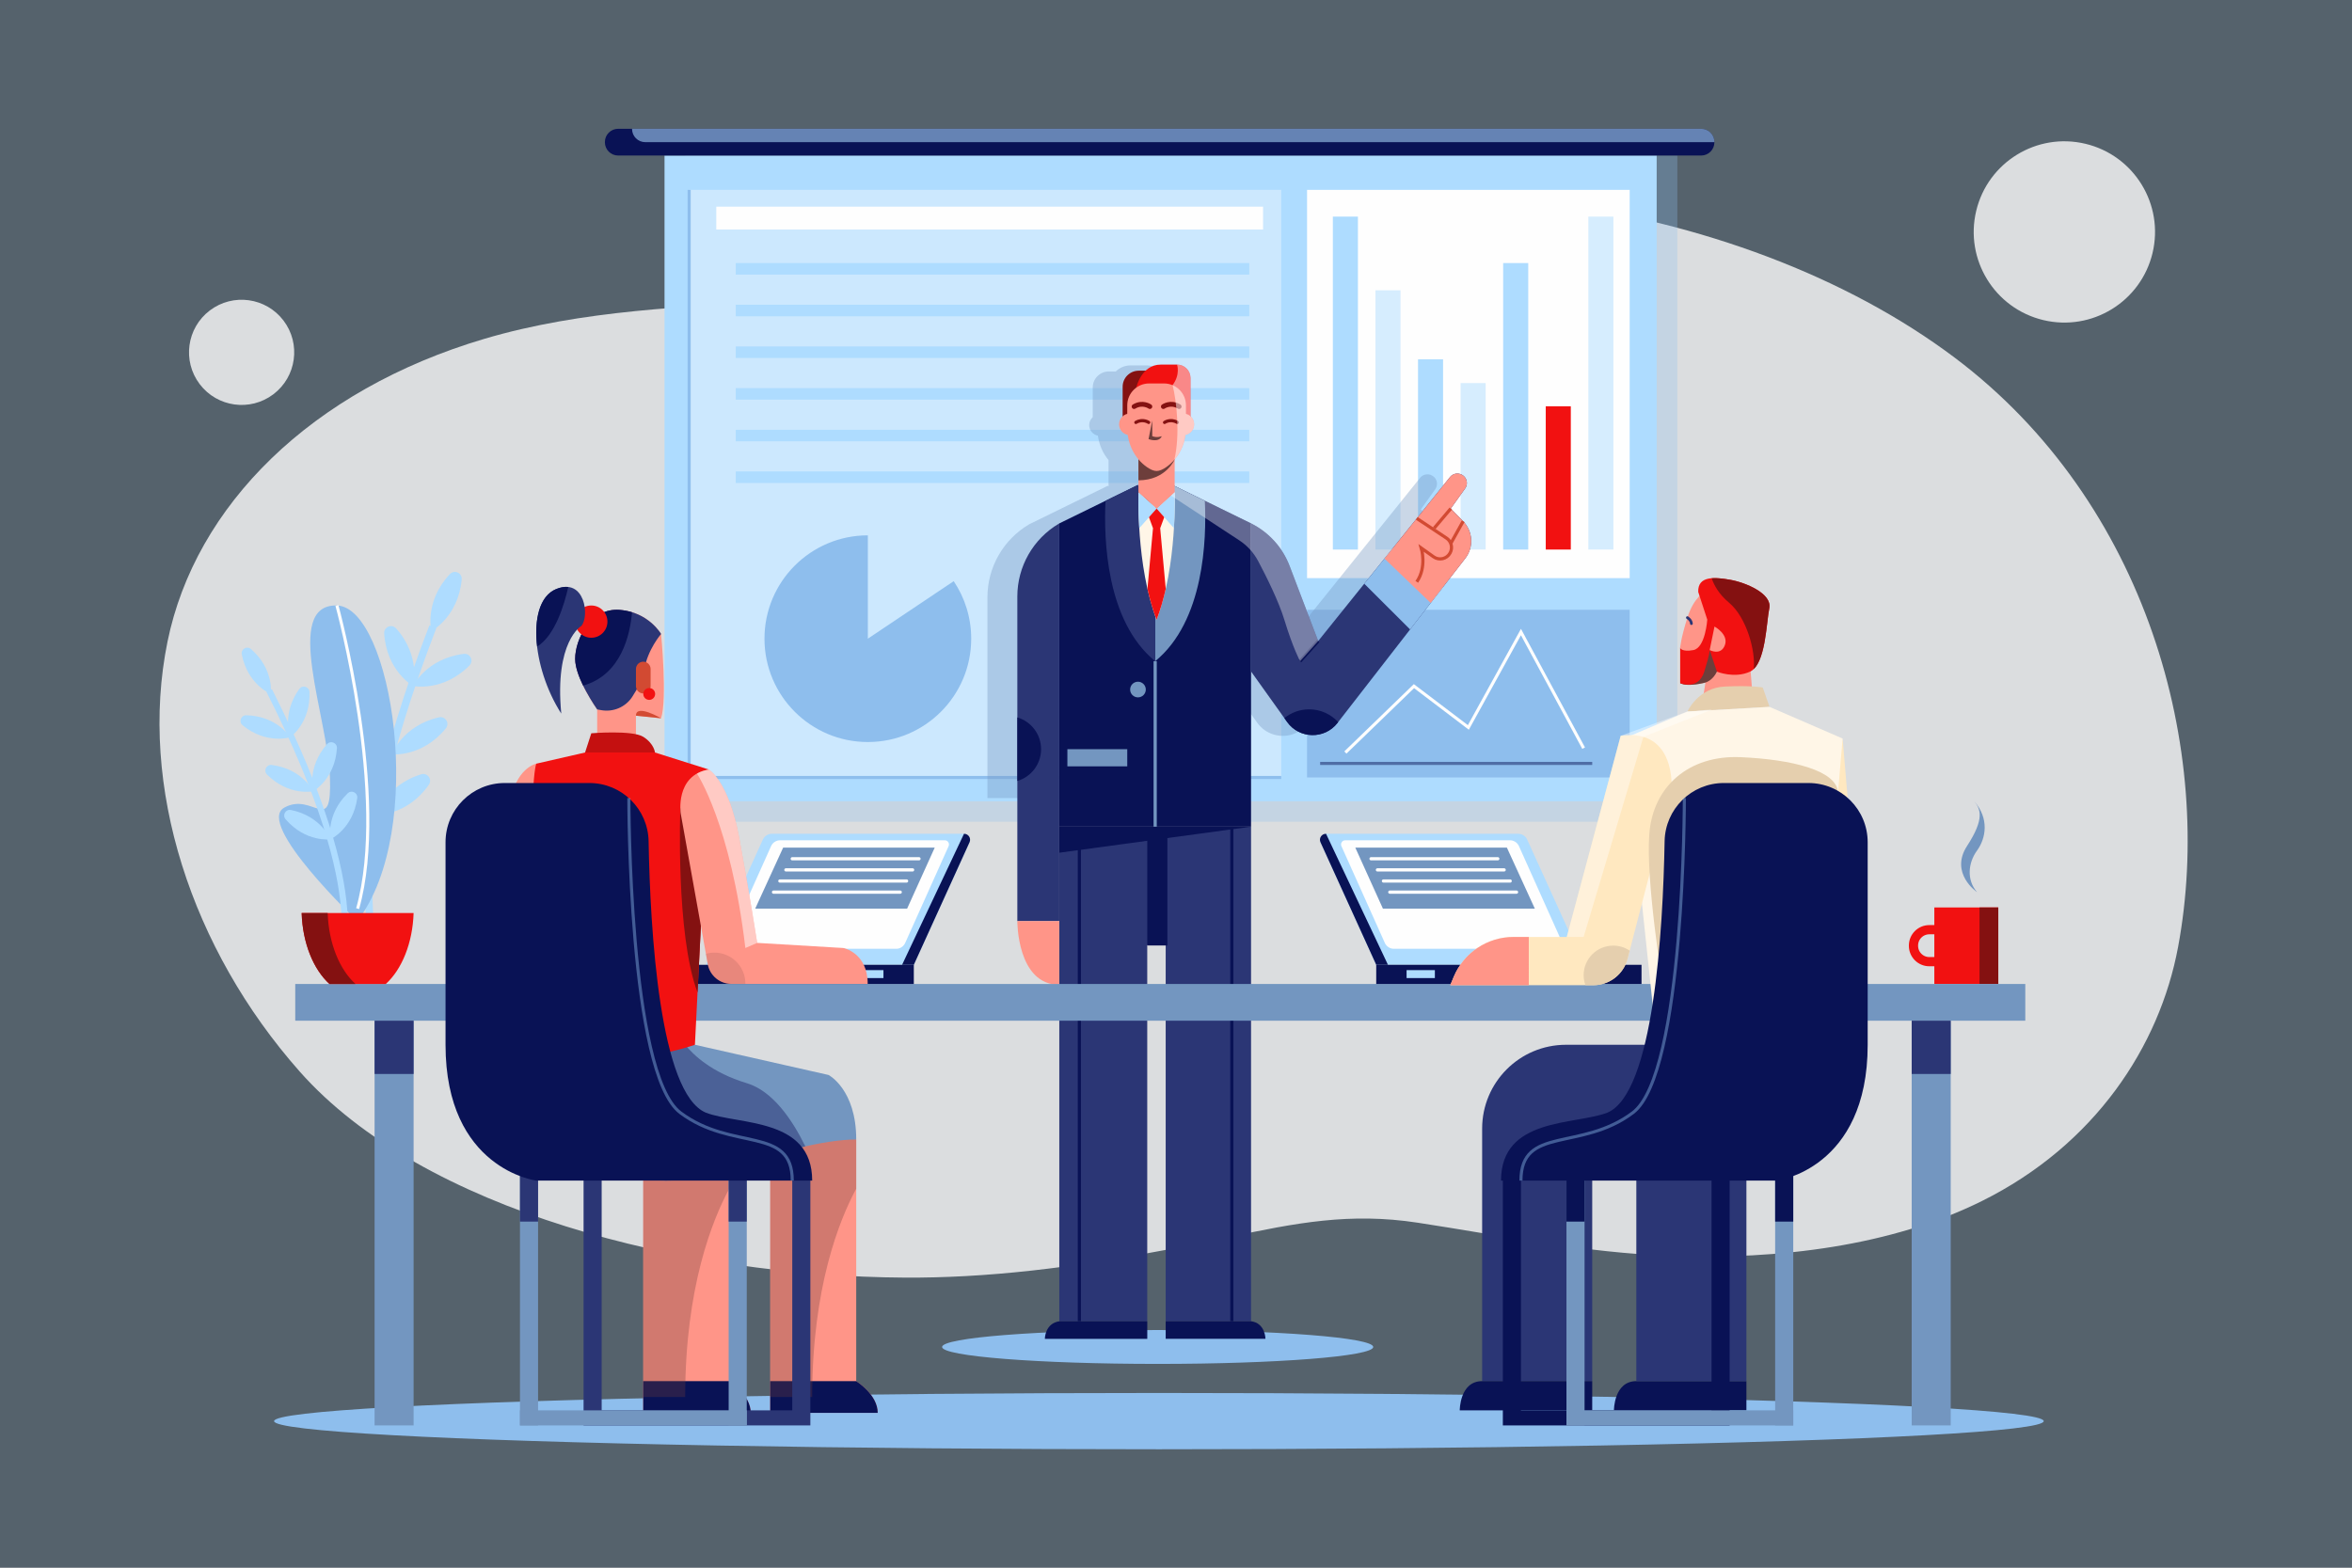 <?xml version="1.0" encoding="utf-8"?>
<!-- Generator: Adobe Illustrator 27.5.0, SVG Export Plug-In . SVG Version: 6.00 Build 0)  -->
<svg version="1.1" xmlns="http://www.w3.org/2000/svg" xmlns:xlink="http://www.w3.org/1999/xlink" x="0px" y="0px"
	 viewBox="0 0 750 500" style="enable-background:new 0 0 750 500;" xml:space="preserve">
<rect x="0" y="0" width="750" height="500" fill="#333333" stroke="none"/>
<g id="BACKGROUND">
	<rect style="opacity:0.28;fill:#AEDCFF;" width="750" height="500"/>
</g>
<g id="OBJECTS">
	<g>
		<g>
			<path style="opacity:0.79;fill:#FEFEFE;" d="M307.797,407.003c-6.364,0.345-12.754,0.516-19.168,0.482
				c-70.31-0.373-153.766-21.272-193.117-65.791c-34.403-38.92-51.505-90.885-42.098-137.035
				c8.843-43.382,45.824-80.236,101.063-96.596c62.121-18.399,134.133-4.515,194.709-28.248
				c88.168-34.544,204.875-17.835,274.143,34.275c61.414,46.201,82.918,125.152,71.213,187.954
				c-5.916,31.74-26.578,63.168-62.617,81.047c-28.674,14.225-64.575,18.767-99.086,17.471c-27.748-1.042-53.73-6.453-80.729-10.584
				c-21.642-3.311-38.804,0.045-60.178,4.579C364.423,400.391,336.366,405.454,307.797,407.003z"/>
			
				<ellipse transform="matrix(0.233 -0.973 0.973 0.233 432.74 696.917)" style="opacity:0.79;fill:#FEFEFE;" cx="658.005" cy="74.232" rx="28.891" ry="28.891"/>
			
				<ellipse transform="matrix(0.797 -0.604 0.604 0.797 -52.218 69.398)" style="opacity:0.79;fill:#FEFEFE;" cx="77.06" cy="112.328" rx="16.773" ry="16.773"/>
		</g>
		<g>
			<rect x="218.496" y="49.606" style="opacity:0.29;fill:#8EBEED;" width="316.374" height="212.499"/>
			<rect x="211.902" y="49.606" style="fill:#AEDCFF;" width="316.374" height="205.957"/>
			<rect x="219.754" y="60.554" style="opacity:0.38;fill:#FEFEFE;" width="188.8" height="187.411"/>
			<path style="fill:#091255;" d="M542.458,49.606H197.112c-2.332,0-4.223-1.891-4.223-4.223v-0.085
				c0-2.332,1.891-4.223,4.223-4.223h345.346c2.332,0,4.223,1.891,4.223,4.223v0.085C546.681,47.716,544.79,49.606,542.458,49.606z"
				/>
			<path style="opacity:0.56;fill:#AEDCFF;" d="M542.458,41.076H201.544v0.043c0,2.332,1.891,4.223,4.223,4.223h340.914v-0.043
				C546.681,42.966,544.79,41.076,542.458,41.076z"/>
			<rect x="416.787" y="60.554" style="fill:#FEFEFE;" width="102.88" height="123.832"/>
			<rect x="416.787" y="194.485" style="fill:#8EBEED;" width="102.88" height="53.48"/>
			<rect x="425.02" y="69.084" style="fill:#AEDCFF;" width="7.986" height="106.188"/>
			<rect x="438.598" y="92.593" style="opacity:0.49;fill:#AEDCFF;" width="7.986" height="82.68"/>
			<rect x="452.175" y="114.598" style="fill:#AEDCFF;" width="7.986" height="60.675"/>
			<rect x="465.753" y="122.178" style="opacity:0.49;fill:#AEDCFF;" width="7.986" height="53.094"/>
			<rect x="479.331" y="83.905" style="fill:#AEDCFF;" width="7.986" height="91.368"/>
			<rect x="492.908" y="129.589" style="fill:#F21111;" width="7.986" height="45.684"/>
			<rect x="506.486" y="69.084" style="opacity:0.49;fill:#AEDCFF;" width="7.986" height="106.188"/>
			<rect x="228.409" y="65.916" style="fill:#FEFEFE;" width="174.361" height="7.29"/>
			<polyline style="fill:none;stroke:#FEFEFE;stroke-width:0.98;stroke-miterlimit:10;" points="429.013,240.006 450.88,218.84 
				468.227,232.009 484.997,201.585 504.986,238.615 			"/>
			
				<line style="opacity:0.47;fill:none;stroke:#091255;stroke-width:0.98;stroke-miterlimit:10;" x1="420.964" y1="243.486" x2="507.722" y2="243.486"/>
			<rect x="234.618" y="83.905" style="fill:#AEDCFF;" width="163.743" height="3.675"/>
			<rect x="234.618" y="97.198" style="fill:#AEDCFF;" width="163.743" height="3.675"/>
			<rect x="234.618" y="110.49" style="fill:#AEDCFF;" width="163.743" height="3.675"/>
			<rect x="234.618" y="123.783" style="fill:#AEDCFF;" width="163.743" height="3.675"/>
			<rect x="234.618" y="137.076" style="fill:#AEDCFF;" width="163.743" height="3.675"/>
			<rect x="234.618" y="150.369" style="fill:#AEDCFF;" width="163.743" height="3.675"/>
			<path style="fill:#8EBEED;" d="M276.735,203.704v-32.959c-18.203,0-32.959,14.757-32.959,32.959s14.756,32.959,32.959,32.959
				c18.203,0,32.96-14.756,32.96-32.959c0-6.792-2.056-13.103-5.578-18.348L276.735,203.704z"/>
			<polyline style="fill:none;stroke:#8EBEED;stroke-width:0.98;stroke-miterlimit:10;" points="219.754,60.554 219.754,247.965 
				408.553,247.965 			"/>
		</g>
		<g>
			<path style="opacity:0.37;fill:#7396C0;" d="M453.085,162.456l4.582-6.413c0.526-0.736,0.668-1.618,0.479-2.424
				c-0.141-0.604-0.469-1.165-0.96-1.587c-0.164-0.141-0.346-0.266-0.545-0.373l-0.053-0.028c-0.635-0.34-1.347-0.429-2.012-0.293
				c-0.665,0.136-1.285,0.497-1.736,1.058l-18.197,22.64l0,0l-9.146,11.379l-14.686,18.272l-9.127-23.959
				c-2.236-5.868-6.588-10.687-12.199-13.507l-0.088-0.044l-14.736-7.214l-9.622-4.71v-8.472c0.166-0.196,0.307-0.411,0.462-0.615
				c0.07-0.092,0.14-0.183,0.207-0.276c0.596-0.822,1.104-1.7,1.522-2.626c0.049-0.107,0.093-0.217,0.139-0.326
				c0.212-0.502,0.398-1.013,0.558-1.537c0.046-0.152,0.093-0.304,0.135-0.458c0.177-0.654,0.319-1.319,0.412-1.995
				c0.099-0.019,0.19-0.055,0.285-0.082c0.109-0.031,0.22-0.059,0.325-0.101c0.095-0.038,0.184-0.088,0.275-0.134
				c0.097-0.049,0.193-0.097,0.285-0.155c0.084-0.053,0.162-0.113,0.241-0.174c0.088-0.067,0.174-0.135,0.255-0.21
				c0.07-0.065,0.137-0.133,0.201-0.204c0.078-0.085,0.151-0.174,0.22-0.267c0.055-0.073,0.107-0.146,0.156-0.223
				c0.066-0.105,0.122-0.214,0.177-0.326c0.037-0.077,0.077-0.151,0.109-0.231c0.052-0.13,0.09-0.266,0.125-0.403
				c0.018-0.07,0.043-0.136,0.057-0.208c0.041-0.212,0.066-0.431,0.066-0.655c0-0.002-0.001-0.004-0.001-0.006
				c0-0.248-0.03-0.488-0.08-0.721c-0.009-0.041-0.026-0.078-0.037-0.118c-0.05-0.197-0.112-0.388-0.195-0.57
				c-0.009-0.019-0.021-0.036-0.03-0.055c-0.096-0.201-0.209-0.39-0.341-0.568l-0.001-0.002c-0.141-0.191-0.302-0.363-0.479-0.521
				l0,0v-12.194c0-1.429-0.706-2.687-1.781-3.466c-0.141-0.102-0.291-0.188-0.444-0.272c-0.373-0.207-0.77-0.377-1.201-0.465
				c-0.279-0.057-0.569-0.087-0.865-0.087h-5.209c-2.084,0-3.638,0.837-4.797,1.941h-2.218c-2.828,0-5.12,2.292-5.12,5.12v9.443
				c-0.695,0.629-1.139,1.529-1.139,2.541c0,1.672,1.194,3.063,2.776,3.372c0.395,2.874,1.552,5.591,3.396,7.782v6.711v1.765
				l-0.206-0.279l-10.29,5.037l-14.736,7.214l-0.134,0.079c-8.211,4.855-13.248,13.684-13.248,23.223v38.574v20.276v5.217h74.526
				v-40.144l11.497,16.1c2.679,3.752,7.324,5.001,11.302,3.694c0.723-0.238,1.424-0.56,2.088-0.967
				c0.663-0.407,1.289-0.899,1.861-1.476c0.286-0.288,0.558-0.598,0.815-0.929L440.12,201l6.561-8.45l2.349-3.025l1.62-2.087
				l7.055-9.086c0.647-0.833,1.12-1.75,1.436-2.704c0.044-0.132,0.085-0.265,0.122-0.399c0.126-0.449,0.223-0.905,0.278-1.365
				c0.031-0.264,0.051-0.529,0.059-0.793c0.073-2.384-0.794-4.781-2.569-6.597L453.085,162.456z M359.009,162.208l-1.105-1.004
				l-0.037-0.05l1.155,1.036L359.009,162.208z"/>
			<g>
				<ellipse style="fill:#8EBEED;" cx="369.155" cy="429.605" rx="68.741" ry="5.402"/>
				<g>
					<g>
						<polygon style="fill:#2B3675;" points="398.932,263.665 398.932,421.395 371.713,421.395 371.713,301.435 368.815,301.435 
							368.815,263.665 						"/>
						<path style="fill:#091255;" d="M371.713,421.395v5.615h31.813c0,0,0-5.005-4.594-5.615
							C384.129,421.395,371.713,421.395,371.713,421.395z"/>
						
							<line style="fill:none;stroke:#091255;stroke-width:1.006;stroke-miterlimit:10;" x1="392.806" y1="263.665" x2="392.806" y2="421.395"/>
						<polygon style="fill:#2B3675;" points="337.787,263.665 337.787,421.4 365.83,421.4 365.83,301.437 368.815,301.437 
							368.815,263.665 						"/>
						<path style="fill:#091255;" d="M365.84,421.4v5.61h-32.66c0,0,0-5,4.716-5.61C353.094,421.4,365.84,421.4,365.84,421.4z"/>
						
							<line style="fill:none;stroke:#091255;stroke-width:1.006;stroke-miterlimit:10;" x1="344.185" y1="263.82" x2="344.185" y2="421.4"/>
						<rect x="365.84" y="263.82" style="fill:#091255;" width="6.42" height="37.734"/>
						<polygon style="fill:#091255;" points="398.932,263.665 337.787,263.665 337.787,271.968 						"/>
					</g>
					<g>
						<polygon style="fill:#091255;" points="373.906,154.683 398.932,166.934 398.932,263.665 368.359,263.665 368.359,162.213 
													"/>
						<polygon style="fill:#091255;" points="362.813,154.683 337.787,166.934 337.787,263.665 368.359,263.665 368.359,162.213 
													"/>
						<path style="fill:#7396C0;" d="M368.359,162.213v48.675c15.638-12.791,16.426-38.874,15.836-51.167l-10.29-5.037
							L368.359,162.213z"/>
						<path style="fill:#2B3675;" d="M368.359,162.213v48.675c-15.638-12.791-16.426-38.874-15.836-51.167l10.29-5.037
							L368.359,162.213z"/>
						<path style="fill:#FFF6E7;" d="M374.573,156.98l-5.758,5.232l-5.758-5.232c0,0-0.878,23.353,5.758,40.709
							C375.451,180.333,374.573,156.98,374.573,156.98z"/>
						<path style="fill:#F21111;" d="M372.261,162.213h-3.446h-3.446l2.297,6.251l-1.769,19.36c0.759,3.369,1.713,6.715,2.917,9.864
							c1.204-3.149,2.158-6.496,2.917-9.864l-1.769-19.36L372.261,162.213z"/>
						<path style="fill:#2B3675;" d="M398.932,166.934l0.088,0.044c5.611,2.82,9.963,7.638,12.199,13.507l9.127,23.959
							l42.028-52.291c0.903-1.123,2.477-1.445,3.748-0.765l0.052,0.028c1.594,0.852,2.076,2.912,1.025,4.383l-4.582,6.413
							l3.946,4.039c3.155,3.23,3.443,8.292,0.674,11.858l-40.744,52.472c-4.113,5.297-12.168,5.135-16.065-0.322l-11.497-16.1
							V166.934z"/>
						
							<line style="fill:none;stroke:#091255;stroke-width:1.021;stroke-miterlimit:10;" x1="420.346" y1="204.444" x2="414.57" y2="210.887"/>
						<polygon style="fill:#8EBEED;" points="449.653,200.757 460.183,187.196 444.177,174.794 435.032,186.173 						"/>
						<path style="fill:#FF9588;" d="M467.238,178.11c2.769-3.566,2.481-8.629-0.674-11.858l-3.946-4.039l4.581-6.413
							c1.051-1.471,0.569-3.531-1.025-4.383l-0.052-0.028c-1.271-0.679-2.845-0.358-3.748,0.765l-20.897,26l14.737,14.154
							L467.238,178.11z"/>
						<path style="fill:#091255;" d="M426.711,230.303c-2.303-2.495-5.59-4.067-9.253-4.067c-2.995,0-5.743,1.049-7.906,2.795
							l0.877,1.228c3.897,5.458,11.952,5.619,16.065,0.322L426.711,230.303z"/>
						<g>
							<path style="fill:#2B3675;" d="M337.787,166.934l-0.134,0.079c-8.211,4.855-13.248,13.684-13.248,23.223v103.546h13.381
								V166.934z"/>
							<path style="fill:#FF9588;" d="M324.406,293.782c0,0-0.14,20.305,13.381,20.305c0-20.305,0-20.305,0-20.305H324.406z"/>
							<path style="fill:#091255;" d="M324.406,249.085c4.376-1.296,7.571-5.341,7.571-10.138c0-4.796-3.195-8.842-7.571-10.138
								V249.085z"/>
						</g>
						<rect x="340.366" y="238.947" style="fill:#7396C0;" width="19.091" height="5.471"/>
						<path style="fill:#7396C0;" d="M365.37,219.924c0,1.379-1.118,2.497-2.497,2.497c-1.379,0-2.497-1.118-2.497-2.497
							c0-1.379,1.118-2.497,2.497-2.497C364.252,217.427,365.37,218.545,365.37,219.924z"/>
						<path style="fill:#AEDCFF;" d="M374.573,156.98l-5.758,5.232l5.527,6.251C374.748,161.7,374.573,156.98,374.573,156.98z"/>
						<path style="fill:#AEDCFF;" d="M363.057,156.98l5.758,5.232l-5.527,6.251C362.882,161.7,363.057,156.98,363.057,156.98z"/>
						
							<line style="fill:none;stroke:#D24A32;stroke-width:1.021;stroke-miterlimit:10;" x1="462.618" y1="162.213" x2="457.316" y2="168.464"/>
						<path style="fill:none;stroke:#D24A32;stroke-width:1.021;stroke-miterlimit:10;" d="M451.777,165.339l9.473,6.283
							c1.552,1.029,2.059,3.075,1.167,4.71l-0.035,0.065c-1.031,1.89-3.483,2.453-5.235,1.203l-3.933-2.806
							c0,0,1.844,6.059-1.436,10.775"/>
						
							<line style="fill:none;stroke:#D24A32;stroke-width:1.021;stroke-miterlimit:10;" x1="466.564" y1="166.252" x2="462.618" y2="173.339"/>
						
							<line style="fill:none;stroke:#7396C0;stroke-width:1.021;stroke-miterlimit:10;" x1="368.359" y1="210.887" x2="368.359" y2="263.665"/>
						<path style="opacity:0.36;fill:#FFFFFF;" d="M420.346,204.444l-9.127-23.959c-2.236-5.868-6.588-10.687-12.199-13.507
							l-0.088-0.044l-25.026-12.251l-1.294,1.757l0.78,1.621l21.743,14.245c2.553,1.672,4.64,3.955,6.07,6.651
							c2.537,4.785,6.526,12.746,8.348,18.732c2.783,9.143,5.018,13.199,5.018,13.199L420.346,204.444z"/>
					</g>
					<g>
						<path style="fill:#841111;" d="M365.708,118.229h-2.603c-2.828,0-5.12,2.292-5.12,5.12v11.164h7.107L365.708,118.229z"/>
						<path style="fill:#F21111;" d="M362.316,123.654c0,0,1.6-7.367,7.805-7.367h5.209c2.37,0,4.291,1.921,4.291,4.291v15.679
							h-13.378L362.316,123.654z"/>
						<polygon style="fill:#FF9588;" points="374.573,156.98 368.852,162.213 363.019,156.98 363.019,143.836 374.573,143.836 
													"/>
						<path style="fill:#6D3E3B;" d="M363.019,143.836v9.361c8.81-0.021,11.554-6.658,11.554-6.658l-8.209-2.704H363.019z"/>
						<circle style="fill:#FF9588;" cx="377.345" cy="135.332" r="3.439"/>
						<circle style="fill:#FF9588;" cx="360.285" cy="135.332" r="3.439"/>
						<path style="fill:#FF9588;" d="M371.191,122.298h-2.376h-2.376c-3.856,0-6.982,3.126-6.982,6.982v7.238
							c0,4.931,2.263,9.684,6.32,12.487c1.052,0.727,2.104,1.212,3.038,1.212s1.986-0.485,3.038-1.212
							c4.057-2.803,6.32-7.556,6.32-12.487v-7.238C378.173,125.424,375.047,122.298,371.191,122.298z"/>
						<path style="fill:none;stroke:#841111;stroke-width:1.021;stroke-linecap:round;stroke-miterlimit:10;" d="M371.353,134.728
							c0,0,1.858-1.29,4.077,0"/>
						<path style="fill:none;stroke:#841111;stroke-width:1.531;stroke-linecap:round;stroke-miterlimit:10;" d="M370.968,129.67
							c0,0,2.294-1.652,5.03,0"/>
						<path style="fill:none;stroke:#841111;stroke-width:1.021;stroke-linecap:round;stroke-miterlimit:10;" d="M366.277,134.728
							c0,0-1.858-1.29-4.077,0"/>
						<path style="fill:none;stroke:#841111;stroke-width:1.531;stroke-linecap:round;stroke-miterlimit:10;" d="M366.662,129.67
							c0,0-2.294-1.652-5.03,0"/>
						<path style="fill:#6D3E3B;" d="M370.475,139.115c0,0-1.497,0.619-3.045,0c0-5.006,0-5.006,0-5.006l-1.187,5.935
							C366.243,140.044,369.495,141.334,370.475,139.115z"/>
						<path style="opacity:0.5;fill:#FFFFFF;" d="M373.906,122.845c1.299,5.037,2.437,15.777,0.579,23.767
							c0.198,0.106-0.195-0.101,0,0c1.905-2.214,3.119-4.975,3.522-7.908c1.582-0.309,2.776-1.7,2.776-3.372
							c0-1.023-0.455-1.931-1.163-2.561v-12.193c0-2.37-1.921-4.291-4.291-4.291C375.33,116.287,376.474,119.401,373.906,122.845z"
							/>
					</g>
				</g>
			</g>
		</g>
		<g>
			<ellipse style="fill:#8EBEED;" cx="369.548" cy="453.254" rx="282.152" ry="8.978"/>
			<g>
				<g>
					<rect x="616.816" y="289.424" style="fill:#F21111;" width="20.391" height="24.408"/>
					<rect x="631.223" y="289.424" style="fill:#841111;" width="5.984" height="24.408"/>
					<path style="fill:none;stroke:#F21111;stroke-width:2.939;stroke-miterlimit:10;" d="M621.471,296.517h-6.257
						c-2.787,0-5.047,2.259-5.047,5.047v0.102c0,2.787,2.26,5.047,5.047,5.047h6.257"/>
				</g>
				<path style="fill:#7396C0;" d="M630.425,284.538c0,0-8.846-6.01-3.164-14.745s4.261-11.771,2.273-14.23
					c4.829,5.495,3.771,11.756,0.891,15.728C627.545,275.262,627.089,280.667,630.425,284.538z"/>
			</g>
			<g>
				<rect x="94.15" y="313.832" style="fill:#7396C0;" width="551.671" height="11.713"/>
				<rect x="119.448" y="325.546" style="fill:#7396C0;" width="12.441" height="129.081"/>
				<rect x="119.448" y="325.546" style="fill:#2B3675;" width="12.441" height="16.987"/>
				<g>
					<rect x="609.598" y="325.546" style="fill:#7396C0;" width="12.441" height="129.081"/>
					<rect x="609.598" y="325.546" style="fill:#2B3675;" width="12.441" height="16.987"/>
				</g>
			</g>
			<g>
				<g>
					<path style="fill:none;stroke:#AEDCFF;stroke-width:2.389;stroke-miterlimit:10;" d="M122.583,308.792
						c0,0-18.396-21.008,15.448-108.912"/>
					<g>
						<path style="fill:#AEDCFF;" d="M126.342,200.446c7.966,9.007,5.375,18.342,5.375,18.342s-8.445-4.748-9.211-16.747
							C122.372,199.936,124.946,198.866,126.342,200.446z"/>
						<path style="fill:#AEDCFF;" d="M147.854,208.543c-11.928,1.518-16.136,10.244-16.136,10.244s9.479,2,17.969-6.516
							C151.174,210.779,149.945,208.277,147.854,208.543z"/>
					</g>
					<g>
						<path style="fill:#AEDCFF;" d="M117.753,222.883c8.831,8.161,7.191,17.709,7.191,17.709s-8.879-3.875-10.848-15.737
							C113.751,222.775,116.204,221.452,117.753,222.883z"/>
						<path style="fill:#AEDCFF;" d="M139.969,228.778c-11.715,2.709-15.025,11.814-15.025,11.814s9.632,1.037,17.223-8.289
							C143.497,230.669,142.023,228.303,139.969,228.778z"/>
					</g>
					<g>
						<path style="fill:#AEDCFF;" d="M111.694,242.721c9.41,7.485,8.482,17.128,8.482,17.128s-9.142-3.207-11.982-14.891
							C107.695,242.91,110.044,241.409,111.694,242.721z"/>
						<path style="fill:#AEDCFF;" d="M134.285,246.956c-11.483,3.569-14.11,12.893-14.11,12.893s9.683,0.321,16.562-9.54
							C137.944,248.58,136.298,246.33,134.285,246.956z"/>
					</g>
					<path style="fill:#AEDCFF;" d="M147.23,184.82c-1.108,11.973-9.685,16.478-9.685,16.478s-2.324-9.405,5.896-18.181
						C144.882,181.578,147.424,182.721,147.23,184.82z"/>
				</g>
				<path style="fill:#8EBEED;" d="M113.932,293.782c0,0-32.583-30.95-23.314-36.177c9.268-5.227,15.225,9.447,14.604-9.64
					c-0.621-19.087-15.189-55.338,2.219-54.848S136.327,264.63,113.932,293.782z"/>
				<g>
					<path style="fill:none;stroke:#AEDCFF;stroke-width:1.96;stroke-miterlimit:10;" d="M107.445,307.828
						c0,0,13.274-18.66-21.6-87.586"/>
					<g>
						<path style="fill:#AEDCFF;" d="M95.429,219.738c-5.756,8.007-2.87,15.409-2.87,15.409s6.498-4.571,6.132-14.425
							C98.626,218.995,96.438,218.334,95.429,219.738z"/>
						<path style="fill:#AEDCFF;" d="M78.547,228.122c9.857,0.253,14.012,7.025,14.012,7.025s-7.569,2.415-15.199-3.832
							C76.022,230.22,76.818,228.077,78.547,228.122z"/>
					</g>
					<g>
						<path style="fill:#AEDCFF;" d="M104.291,237.335c-6.531,7.388-4.405,15.043-4.405,15.043s6.924-3.895,7.551-13.736
							C107.547,236.917,105.436,236.04,104.291,237.335z"/>
						<path style="fill:#AEDCFF;" d="M86.651,243.98c9.782,1.243,13.235,8.398,13.235,8.398s-7.773,1.642-14.737-5.34
							C83.929,245.814,84.936,243.762,86.651,243.98z"/>
					</g>
					<g>
						<path style="fill:#AEDCFF;" d="M110.873,253.021c-7.06,6.884-5.506,14.676-5.506,14.676s7.194-3.372,8.546-13.139
							C114.15,252.844,112.11,251.814,110.873,253.021z"/>
						<path style="fill:#AEDCFF;" d="M92.79,258.342c9.663,1.963,12.577,9.354,12.577,9.354s-7.873,1.062-14.301-6.416
							C89.939,259.969,91.096,257.998,92.79,258.342z"/>
					</g>
					<path style="fill:#AEDCFF;" d="M77.097,208.715c1.893,9.677,9.263,12.645,9.263,12.645s1.119-7.865-6.312-14.347
						C78.745,205.876,76.765,207.018,77.097,208.715z"/>
				</g>
				<path style="fill:#F21111;" d="M105.059,313.832h17.964c5.074-4.596,8.561-12.967,8.867-22.639H96.192
					C96.498,300.865,99.984,309.236,105.059,313.832z"/>
				<path style="fill:#841111;" d="M104.491,291.193h-8.299c0.306,9.672,3.793,18.043,8.867,22.639h8.299
					C108.284,309.236,104.797,300.865,104.491,291.193z"/>
				<path style="fill:none;stroke:#FEFEFE;stroke-width:0.98;stroke-miterlimit:10;" d="M107.441,193.117
					c0,0,16.693,60.946,6.6,96.687"/>
			</g>
			<g>
				<g>
					<g>
						<path style="fill:#AEDCFF;" d="M484.113,265.927h-61.12c-1.474,0-2.455,1.523-1.845,2.865l17.699,38.926h66.296
							l-18.162-39.944C486.47,266.649,485.348,265.927,484.113,265.927z"/>
						<path style="fill:#FEFEFE;" d="M481.478,267.999h-52.511c-0.967,0-1.612,0.997-1.216,1.879l13.847,30.868
							c0.509,1.135,1.637,1.865,2.88,1.865h52.511c0.967,0,1.612-0.997,1.216-1.879l-13.847-30.868
							C483.85,268.729,482.722,267.999,481.478,267.999z"/>
						<rect x="438.847" y="307.718" style="fill:#091255;" width="84.596" height="6.115"/>
						<path style="fill:#091255;" d="M421.074,268.629l17.773,39.088h3.743l-19.746-41.791h-0.03
							C421.424,265.927,420.499,267.364,421.074,268.629z"/>
						<polygon style="fill:#7396C0;" points="480.516,270.348 432.181,270.348 440.982,289.804 489.423,289.804 						"/>
						<rect x="448.529" y="309.413" style="fill:#AEDCFF;" width="9.019" height="2.533"/>
					</g>
					
						<line style="fill:none;stroke:#FEFEFE;stroke-width:1.033;stroke-linecap:round;stroke-miterlimit:10;" x1="477.605" y1="273.891" x2="437.201" y2="273.891"/>
					
						<line style="fill:none;stroke:#FEFEFE;stroke-width:1.033;stroke-linecap:round;stroke-miterlimit:10;" x1="479.637" y1="277.44" x2="439.232" y2="277.44"/>
					
						<line style="fill:none;stroke:#FEFEFE;stroke-width:1.033;stroke-linecap:round;stroke-miterlimit:10;" x1="481.561" y1="280.989" x2="441.156" y2="280.989"/>
					
						<line style="fill:none;stroke:#FEFEFE;stroke-width:1.033;stroke-linecap:round;stroke-miterlimit:10;" x1="483.586" y1="284.538" x2="443.181" y2="284.538"/>
				</g>
				<g>
					<path style="fill:#2B3675;" d="M528.296,323.913v9.308H499.36c-14.768,0-26.739,11.972-26.739,26.739v80.543h35.101v-73.971
						h31.774c21.952,0,39.748-17.796,39.748-39.748v-2.871H528.296z"/>
					<path style="fill:#091255;" d="M507.722,440.502v9.316h-42.243c0,0-0.036-9.316,7.142-9.316
						C479.799,440.502,507.722,440.502,507.722,440.502z"/>
					<path style="fill:#091255;" d="M556.89,440.502v9.316h-42.243c0,0-0.036-9.316,7.142-9.316S556.89,440.502,556.89,440.502z"/>
					<rect x="521.79" y="350.142" style="fill:#2B3675;" width="35.101" height="90.36"/>
				</g>
				<g>
					<path style="fill:#FF9588;" d="M558.042,211.737l0.96,11.905h-16.129l0.96-5.952c0,0-5.568,1.536-8.065,0.192
						c6.144-9.217,9.409-12.097,9.409-12.097L558.042,211.737z"/>
					<path style="fill:#FF9588;" d="M543.641,188.794c0,0-3.456,1.516-5.568,8.197c-2.112,6.681-2.304,9.562-2.304,9.562
						l3.936,4.032l4.704-5.924l2.496-12.466L543.641,188.794z"/>
					<path style="fill:#6D3E3B;" d="M547.482,214.218c1.344-2.866-2.304-6.887-2.304-6.887l-2.728,1.439
						c-1.574,1.892-3.808,4.802-6.681,9.111c2.496,1.344,8.065-0.192,8.065-0.192S546.138,217.084,547.482,214.218z"/>
					<path style="fill:#F21111;" d="M541.529,188.794l2.88,8.831c0,0-0.576,8.95-4.416,9.707c-3.84,0.757-4.224-0.779-4.224-0.779
						v11.329c0,0,5.76,2.467,7.68-3.663c1.92-6.13,1.728-6.887,1.728-6.887l2.304,6.887c0,0,5.568,2.29,10.561,0
						c4.992-2.29,5.184-15.502,6.144-20.225c0.96-4.723-7.68-8.246-12.481-9.077C546.906,184.087,541.337,183.515,541.529,188.794z"
						/>
					<path style="fill:#FF9588;" d="M546.714,199.832l-1.536,7.499c0,0,3.53,1.91,4.837-1.547
						C551.322,202.328,546.714,199.832,546.714,199.832z"/>
					<path style="fill:none;stroke:#2B3675;stroke-width:0.882;stroke-linecap:round;stroke-miterlimit:10;" d="M538.073,196.991
						c0,0,1.228,0.745,1.273,1.897"/>
					<path style="fill:#841111;" d="M559.227,213.391c3.844-3.681,4.082-15.081,4.96-19.397c0.96-4.723-7.68-8.246-12.481-9.077
						c-1.99-0.344-4.106-0.637-5.895-0.494c0.714,2.139,2.235,5.041,5.509,7.771C557.039,196.962,559.849,207.787,559.227,213.391z"
						/>
				</g>
				<g>
					<path style="fill:#FFE8C0;" d="M587.571,235.549l6.348,75.232c0.538,6.375-4.491,11.846-10.889,11.846h-10.646L587.571,235.549
						z"/>
					<path style="fill:#E5CFAE;" d="M538.073,226.948c0,0,3.364-7.584,11.942-7.984c8.578-0.401,12.083,0.303,12.083,0.303
						l2.163,6.18L538.073,226.948z"/>
					<polygon style="fill:#FFF6E7;" points="564.261,225.446 587.571,235.549 579.243,332.736 528.296,332.736 518.009,235.474 
						538.073,226.948 					"/>
					<path style="fill:#FFE8C0;" d="M516.804,234.668l-17.195,64.168H482.64c-8.34,0-15.862,5.014-19.07,12.712l-1.115,2.676h45.612
						c5.145,0,9.64-3.477,10.933-8.457L533.01,251.8C533.01,251.8,534.685,232.189,516.804,234.668z"/>
					<path style="fill:#E5CFAE;" d="M530.243,314.224c0,0-5.488-33.086-4.311-48.298c1.178-15.212,12.726-25.156,29.104-24.435
						c16.378,0.721,30.541,4.198,31.067,11.186c0.526,6.988-23.64,26.937-23.64,26.937L530.243,314.224z"/>
					<path style="fill:#FF9588;" d="M487.498,298.837h-4.858c-8.34,0-15.862,5.014-19.07,12.712l-1.115,2.676h25.043V298.837z"/>
					<path style="fill:#E5CFAE;" d="M514.409,301.597c-5.204,0-9.423,4.219-9.423,9.423c0,1.127,0.208,2.203,0.571,3.204h2.51
						c5.145,0,9.64-3.477,10.933-8.457l0.667-2.568C518.165,302.188,516.356,301.597,514.409,301.597z"/>
					<polygon style="opacity:0.41;fill:#FEFEFE;" points="524.034,235.025 546.01,226.263 538.073,226.948 516.804,234.668 
						499.609,298.837 504.986,298.837 					"/>
				</g>
				<g>
					<polygon style="fill:#091255;" points="484.997,372.499 484.997,373.299 484.997,389.619 484.997,449.819 545.773,449.819 
						545.773,373.299 551.543,373.299 551.543,449.819 551.543,454.626 545.773,454.626 484.997,454.626 479.227,454.626 
						479.227,449.819 479.227,389.619 479.227,373.299 479.227,372.499 					"/>
					<g>
						<rect x="566.055" y="373.299" style="fill:#7396C0;" width="5.77" height="81.328"/>
						<rect x="499.509" y="373.299" style="fill:#7396C0;" width="5.77" height="81.328"/>
						<rect x="499.509" y="449.819" style="fill:#7396C0;" width="72.316" height="4.808"/>
					</g>
					<rect x="566.055" y="372.499" style="fill:#091255;" width="5.77" height="17.12"/>
					<rect x="499.509" y="372.499" style="fill:#091255;" width="5.77" height="17.12"/>
					<path style="fill:#091255;" d="M576.67,249.735h-26.976c-10.308,0-18.701,8.26-18.887,18.567
						c-0.513,28.504-3.496,80.416-18.273,86.579c-10.376,3.976-33.89,1.461-33.89,21.66h87.992c0,0,28.924-3.641,28.924-43.321
						v-64.595C595.56,258.192,587.103,249.735,576.67,249.735z"/>
					<path style="opacity:0.43;fill:none;stroke:#8EBEED;stroke-width:0.98;stroke-miterlimit:10;" d="M537.102,254.546
						c0,0,0.154,87.867-16.415,100.335c-16.569,12.467-35.69,4.073-35.69,21.66"/>
				</g>
			</g>
			<g>
				<g>
					<g>
						<path style="fill:#AEDCFF;" d="M246.128,265.927h61.12c1.474,0,2.454,1.523,1.845,2.865l-17.699,38.926h-66.296l18.162-39.944
							C243.771,266.649,244.893,265.927,246.128,265.927z"/>
						<path style="fill:#FEFEFE;" d="M248.763,267.999h52.511c0.967,0,1.612,0.997,1.216,1.879l-13.847,30.868
							c-0.509,1.135-1.637,1.865-2.88,1.865h-52.511c-0.967,0-1.612-0.997-1.216-1.879l13.847-30.868
							C246.391,268.729,247.519,267.999,248.763,267.999z"/>
						<rect x="206.798" y="307.718" style="fill:#091255;" width="84.596" height="6.115"/>
						<path style="fill:#091255;" d="M309.167,268.629l-17.773,39.088h-3.743l19.746-41.791h0.03
							C308.817,265.927,309.742,267.364,309.167,268.629z"/>
						<polygon style="fill:#7396C0;" points="249.725,270.348 298.06,270.348 289.259,289.804 240.818,289.804 						"/>
						<rect x="272.693" y="309.413" style="fill:#AEDCFF;" width="9.019" height="2.533"/>
					</g>
					
						<line style="fill:none;stroke:#FEFEFE;stroke-width:1.033;stroke-linecap:round;stroke-miterlimit:10;" x1="252.635" y1="273.891" x2="293.04" y2="273.891"/>
					
						<line style="fill:none;stroke:#FEFEFE;stroke-width:1.033;stroke-linecap:round;stroke-miterlimit:10;" x1="250.604" y1="277.44" x2="291.009" y2="277.44"/>
					
						<line style="fill:none;stroke:#FEFEFE;stroke-width:1.033;stroke-linecap:round;stroke-miterlimit:10;" x1="248.68" y1="280.989" x2="289.085" y2="280.989"/>
					
						<line style="fill:none;stroke:#FEFEFE;stroke-width:1.033;stroke-linecap:round;stroke-miterlimit:10;" x1="246.655" y1="284.538" x2="287.06" y2="284.538"/>
				</g>
				<g>
					<path style="fill:#FF9588;" d="M210.807,202.201c0,0,2.005,20.685,0,26.881c-8.019-0.82-8.019-0.82-8.019-0.82v9.275h-12.362
						v-11.28c0,0-7.016-9.849-7.016-16.117c0-6.268,4.9-16.292,14.144-15.623C206.798,195.185,210.807,202.201,210.807,202.201z"/>
					<path style="fill:#2B3675;" d="M210.807,202.201c0,0-4.009-7.016-13.253-7.685c-9.244-0.668-14.144,9.355-14.144,15.623
						c0,6.268,7.016,16.117,7.016,16.117l1.198,0.225c3.86,0.724,7.8-0.91,9.955-4.193c1.712-2.607,3.421-5.809,3.882-8.728
						C206.464,207.213,210.807,202.201,210.807,202.201z"/>
					<path style="fill:#091255;" d="M201.537,195.269c-1.205-0.37-2.521-0.647-3.983-0.753c-9.244-0.668-14.144,9.355-14.144,15.623
						c0,2.549,1.161,5.691,2.538,8.521C198.236,215.241,200.966,202.117,201.537,195.269z"/>
					<path style="fill:#D24A32;" d="M207.466,218.823c0,1.292-1.047,2.339-2.339,2.339l0,0c-1.292,0-2.339-1.047-2.339-2.339v-5.445
						c0-1.292,1.047-2.339,2.339-2.339l0,0c1.292,0,2.339,1.047,2.339,2.339V218.823z"/>
					<path style="fill:#F21111;" d="M193.697,198.261c0,2.841-2.303,5.144-5.144,5.144s-5.144-2.303-5.144-5.144
						s2.303-5.144,5.144-5.144S193.697,195.42,193.697,198.261z"/>
					<path style="fill:#2B3675;" d="M185.344,199.671c0,0-8.573,4.899-6.368,27.923c-9.553-14.941-11.022-35.761-1.715-39.68
						C186.568,183.995,188.079,196.689,185.344,199.671z"/>
					<path style="fill:#D24A32;" d="M210.807,229.082c0,0-8.019-4.702-8.019-0.82C210.807,229.082,210.807,229.082,210.807,229.082z
						"/>
					<path style="fill:#F21111;" d="M208.911,221.332c0,1.045-0.847,1.892-1.892,1.892s-1.892-0.847-1.892-1.892
						c0-1.045,0.847-1.892,1.892-1.892S208.911,220.287,208.911,221.332z"/>
					<path style="fill:#091255;" d="M181.207,187.214c-1.119-0.131-2.427,0.06-3.946,0.7c-5.175,2.179-7.014,9.585-5.989,18.298
						C176.964,202.755,179.935,192.87,181.207,187.214z"/>
				</g>
				<g>
					<path style="fill:#FF9588;" d="M232.535,363.429v77.073c0,0,6.858,4.245,6.858,10.124c-34.291,0-34.291,0-34.291,0v-87.197
						C205.102,363.429,228.289,360.163,232.535,363.429z"/>
					<path style="fill:#091255;" d="M239.393,450.626c0-5.879-6.858-10.124-6.858-10.124h-27.433v10.124
						C205.102,450.626,205.102,450.626,239.393,450.626z"/>
					<path style="fill:#FF9588;" d="M273.031,363.429v77.073c0,0,6.858,4.245,6.858,10.124c-34.291,0-34.291,0-34.291,0v-87.197
						C245.598,363.429,268.785,360.163,273.031,363.429z"/>
					<path style="fill:#091255;" d="M279.889,450.626c0-5.879-6.858-10.124-6.858-10.124h-27.433v10.124
						C245.598,450.626,245.598,450.626,279.889,450.626z"/>
					<path style="opacity:0.32;fill:#6D3E3B;" d="M258.988,445.564c0-34.994,8.666-56.473,14.043-66.433v-15.702
						c-4.245-3.266-27.433,0-27.433,0v82.135C248.035,445.564,252.123,445.564,258.988,445.564z"/>
					<path style="opacity:0.32;fill:#6D3E3B;" d="M218.492,445.564c0-34.994,8.666-56.473,14.043-66.433v-15.702
						c-4.245-3.266-27.433,0-27.433,0v82.135C207.538,445.564,211.627,445.564,218.492,445.564z"/>
					<path style="fill:#7396C0;" d="M221.594,333.22l42.619,9.634c0,0,8.818,4.572,8.818,20.575
						c-10.124,0-26.786,4.246-41.642,10.124c-14.856,5.879-46.535,3.266-52.74-9.471c-6.205-12.737-4.082-30.862-4.082-30.862
						H221.594z"/>
					<path style="opacity:0.55;fill:#2B3675;" d="M238.123,345.467c-11.171-3.359-17.045-9.019-19.636-12.247h-27.361
						l-11.932,31.832c3.241,5.276,11.026,8.667,19.956,10.311l13.099,1.173c7.211,0.011,14.132-1.002,19.139-2.983
						c8.395-3.322,17.366-6.121,25.409-7.928C252.679,357.193,246.442,347.969,238.123,345.467z"/>
				</g>
				<g>
					<path style="fill:#FF9588;" d="M170.995,243.574c0,0-6.68,1.3-8.453,13.047s-3.546,57.184-3.546,57.184h18.175L170.995,243.574
						z"/>
					<path style="fill:#C41010;" d="M188.554,233.874c0,0,13.088-1.078,16.574,1.127c3.485,2.204,3.73,5.005,3.73,5.005h-22.292
						L188.554,233.874z"/>
					<path style="fill:#F21111;" d="M208.858,240.006l17.146,5.418l-4.409,87.796c0,0-28.902,10.287-47.028,0
						c-7.838-78.38-3.571-89.647-3.571-89.647l15.57-3.568H208.858z"/>
					<path style="fill:#841111;" d="M225.04,264.595l-8.095-6.99c0,0-1.546,40.352,5.487,58.941L225.04,264.595z"/>
					<path style="fill:#FF9588;" d="M226.003,245.424c0,0,6.356,3.661,9.681,21.614c3.325,17.953,5.763,33.689,5.763,33.689
						l27.484,1.631c0,0,7.757,1.472,7.757,11.446h-43.465c-3.706,0-6.88-2.655-7.535-6.303l-8.621-48.037
						C217.066,259.464,215.214,247.304,226.003,245.424z"/>
					<path style="opacity:0.16;fill:#6D3E3B;" d="M237.679,313.694c0-5.447-4.416-9.863-9.863-9.863
						c-0.944,0-1.853,0.141-2.718,0.388l0.589,3.283c0.655,3.648,3.829,6.303,7.535,6.303h4.451
						C237.674,313.767,237.679,313.731,237.679,313.694z"/>
					<path style="opacity:0.5;fill:#FFFFFF;" d="M241.447,300.728c0,0-2.438-15.736-5.763-33.689
						c-3.325-17.953-9.681-21.614-9.681-21.614c-1.48,0.258-2.714,0.714-3.756,1.301l0,0c0,0,10.778,16.117,15.431,55.634
						C241.447,300.728,241.447,300.728,241.447,300.728z"/>
				</g>
				<g>
					<polygon style="fill:#2B3675;" points="252.635,372.499 252.635,373.299 252.635,389.619 252.635,449.819 191.859,449.819 
						191.859,373.299 186.089,373.299 186.089,449.819 186.089,454.626 191.859,454.626 252.635,454.626 258.405,454.626 
						258.405,449.819 258.405,389.619 258.405,373.299 258.405,372.499 					"/>
					<g>
						<rect x="165.807" y="373.299" style="fill:#7396C0;" width="5.77" height="81.328"/>
						<rect x="232.353" y="373.299" style="fill:#7396C0;" width="5.77" height="81.328"/>
						<rect x="165.807" y="449.819" style="fill:#7396C0;" width="72.316" height="4.808"/>
					</g>
					<rect x="165.807" y="372.499" style="fill:#2B3675;" width="5.77" height="17.12"/>
					<rect x="232.353" y="372.499" style="fill:#2B3675;" width="5.77" height="17.12"/>
					<path style="fill:#091255;" d="M160.962,249.735h26.976c10.308,0,18.701,8.26,18.887,18.567
						c0.513,28.504,3.496,80.416,18.273,86.579c10.376,3.976,33.89,1.461,33.89,21.66h-87.992c0,0-28.924-3.641-28.924-43.321
						v-64.595C142.072,258.192,150.529,249.735,160.962,249.735z"/>
					<path style="opacity:0.43;fill:none;stroke:#8EBEED;stroke-width:0.98;stroke-miterlimit:10;" d="M200.53,254.546
						c0,0-0.154,87.867,16.415,100.335c16.569,12.467,35.69,4.073,35.69,21.66"/>
				</g>
			</g>
		</g>
	</g>
</g>
</svg>
